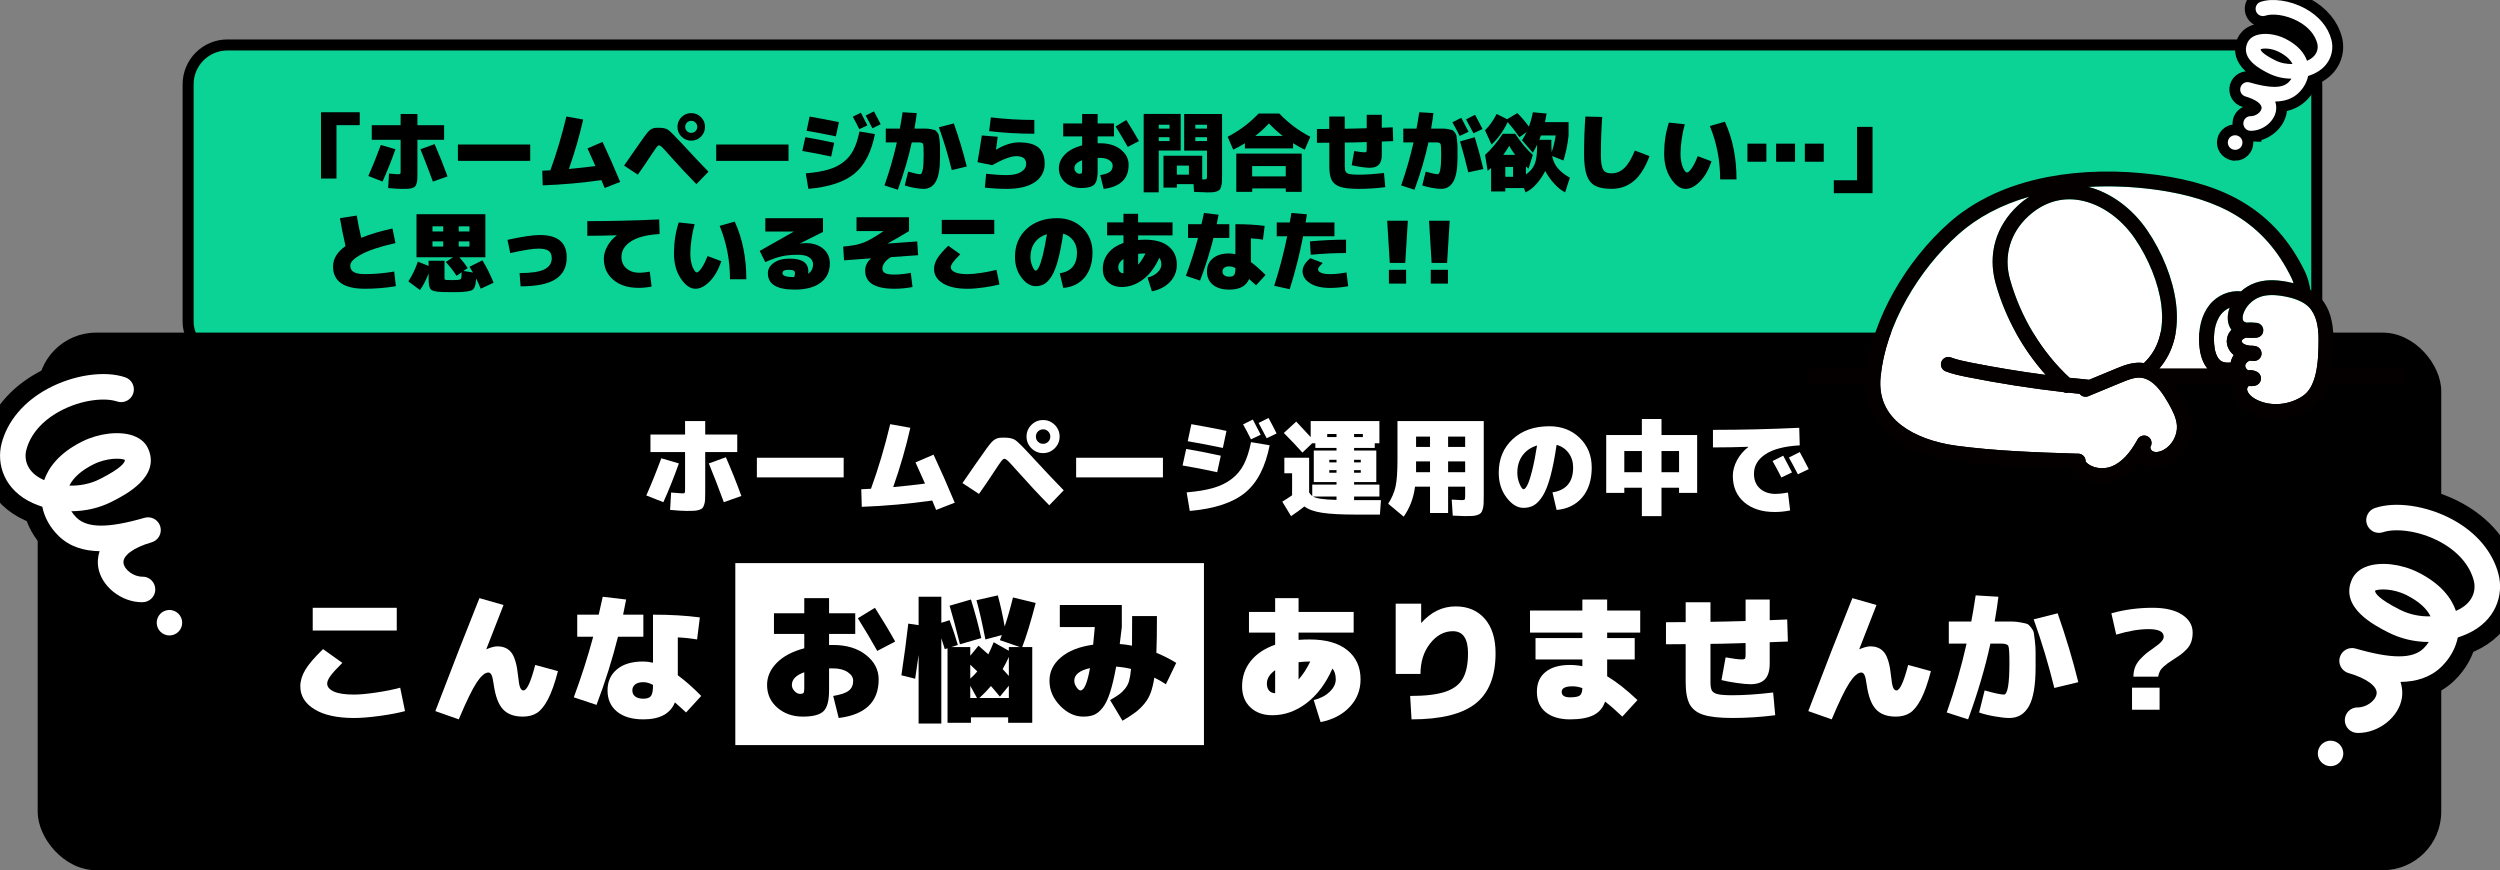<?xml version="1.0" encoding="UTF-8"?>
<svg id="_レイヤー_2" data-name="レイヤー 2" xmlns="http://www.w3.org/2000/svg" viewBox="0 0 725.88 252.67">
  <rect x="0" y="0" width="725.88" height="252.67" fill="#808080" stroke="none"/>
  <defs>
    <style>
      .cls-1 {
        fill: #050000;
      }

      .cls-2 {
        fill: #fff;
      }

      .cls-3 {
        stroke-width: 6.31px;
      }

      .cls-3, .cls-4, .cls-5 {
        stroke: #000;
      }

      .cls-3, .cls-5 {
        fill: none;
      }

      .cls-4 {
        fill: #0bd395;
        stroke-width: 3.2px;
      }

      .cls-5 {
        stroke-width: 11px;
      }
    </style>
  </defs>
  <g id="_レイヤー_1-2" data-name="レイヤー 1">
    <g>
      <rect class="cls-4" x="54.62" y="13.05" width="618.06" height="91.97" rx="11.43" ry="11.43"/>
      <g>
        <path d="m93.2,32.59h11.25v3.75h-6.75v15.5h-4.5v-19.25Z"/>
        <path d="m110.57,42.09l4.25,1.25c-1.18,3.33-2.43,6.46-3.75,9.38l-4.12-1.62c1.22-2.75,2.42-5.75,3.62-9Zm5,8.5c.37,0,.58-.04.65-.12.07-.08.1-.33.1-.75v-9.12h-8.38v-4.25h8.38v-3.25h4.88v3.25h7.75v4.25h-7.75v9.75c0,.75-.01,1.34-.04,1.77-.02.43-.1.84-.23,1.23s-.27.66-.44.83c-.17.17-.44.31-.82.42-.38.12-.79.19-1.21.21-.43.02-1.01.04-1.76.04-.88,0-2.22-.08-4-.25l.25-4.2c1.47.13,2.34.2,2.62.2Zm6.5-7.25l4.12-1.5c1.3,2.97,2.55,6.09,3.75,9.38l-4.25,1.5c-1.3-3.55-2.51-6.67-3.62-9.38Z"/>
        <path d="m132.95,46.71v-4.75h21v4.75h-21Z"/>
        <path d="m170.57,43.09l4.38-1.88c1.82,3.9,3.53,7.77,5.12,11.62l-4.5,1.75c-.07-.17-.21-.51-.44-1.04s-.4-.94-.51-1.24c-5.65.8-11.33,1.31-17.05,1.52l-.12-4.25c.55-.02,1.33-.06,2.35-.12,1.78-4.9,3.33-10.11,4.65-15.62l4.88.88c-1.07,4.73-2.45,9.52-4.15,14.35,2.73-.25,5.3-.53,7.7-.85-.2-.47-.97-2.17-2.3-5.12Z"/>
        <path d="m202.2,53.46c-2.5-2.53-5.16-5.38-7.97-8.55-.97-1.1-1.63-1.83-2-2.18-.37-.35-.67-.52-.9-.52-.2,0-.45.2-.76.61-.31.41-.84,1.19-1.59,2.34-1.43,2.18-2.69,4.03-3.78,5.55l-4-2.62,3.53-5.1.02-.02c1.83-2.67,3.02-4.27,3.55-4.83.58-.62,1.26-.96,2.03-1.02l1-.02c1.2,0,2.09.2,2.67.6s1.84,1.65,3.78,3.75c3.27,3.55,5.91,6.35,7.92,8.4l-3.5,3.62Zm1.33-19.45c.78.78,1.17,1.73,1.17,2.83s-.39,2.04-1.17,2.83c-.78.78-1.73,1.17-2.83,1.17s-2.04-.39-2.83-1.17-1.17-1.73-1.17-2.83.39-2.04,1.17-2.83c.78-.78,1.73-1.17,2.83-1.17s2.04.39,2.83,1.17Zm-1.59,4.06c.34-.34.51-.75.51-1.24s-.17-.9-.51-1.24-.75-.51-1.24-.51-.9.17-1.24.51c-.34.34-.51.75-.51,1.24s.17.9.51,1.24c.34.34.75.51,1.24.51s.9-.17,1.24-.51Z"/>
        <path d="m207.95,46.71v-4.75h21v4.75h-21Z"/>
        <path d="m232.95,43.84l.88-4c2.38.38,5.17.92,8.38,1.62l-.88,4c-3.2-.7-5.99-1.24-8.38-1.62Zm21.08-4.9c-1.03,5.27-3.02,9.1-5.96,11.5s-7.4,3.87-13.36,4.4l-.75-4.5c2.58-.22,4.74-.58,6.46-1.08,1.72-.5,3.21-1.23,4.45-2.19,1.24-.96,2.22-2.14,2.94-3.55.72-1.41,1.29-3.19,1.73-5.34l4.5.75Zm-11.33.65c-3.02-.63-5.85-1.17-8.5-1.62l.88-4.12c2.65.45,5.48.99,8.5,1.62l-.88,4.12Zm9.15-3.2l-2.35,1.12c-.53-1.1-1.17-2.31-1.9-3.62l2.35-1.17c.68,1.28,1.32,2.51,1.9,3.67Zm3.85-.3l-2.4,1.15c-.9-1.73-1.55-2.97-1.95-3.7l2.4-1.2c.77,1.4,1.42,2.65,1.95,3.75Z"/>
        <path d="m266.7,37.34h2.05c.43,0,.94.05,1.51.16s.96.2,1.15.26c.19.07.43.28.71.65s.45.68.5.95c.05.27.12.77.2,1.51.08.74.12,1.4.12,1.99v2.73c0,3.32-.4,5.69-1.21,7.11-.81,1.43-1.99,2.14-3.54,2.14-.7,0-1.61-.1-2.72-.3-1.12-.2-2.04-.43-2.78-.7l1-4c1.77.5,2.93.75,3.5.75.67,0,1-1.92,1-5.75,0-1.73-.06-2.75-.19-3.05-.12-.3-.56-.45-1.31-.45h-1.95c-.93,4.32-2.28,8.9-4.05,13.75l-3.88-1.25c1.48-4.22,2.68-8.38,3.6-12.5h-3.22v-4h4.08c.23-1.17.5-2.75.8-4.75l4.12.25c-.12,1.07-.34,2.57-.67,4.5h1.17Zm14,11l-4.35,1.05c-1.05-4.27-2.3-8.42-3.75-12.45l4.35-1.1c1.48,4.22,2.73,8.38,3.75,12.5Z"/>
        <path d="m289.2,43.46h.03c2.37-1.42,4.57-2.12,6.6-2.12,2.63,0,4.54.5,5.72,1.51s1.78,2.59,1.78,4.74-.95,4-2.86,5.3c-1.91,1.3-4.62,1.95-8.14,1.95-2.12,0-4.24-.12-6.38-.38l.38-4c2.2.25,4.2.38,6,.38s3.12-.3,4.12-.91c1-.61,1.5-1.39,1.5-2.34,0-1.5-.96-2.25-2.88-2.25-1.53,0-3.87.88-7,2.62l-4.25-.88c.47-2.72.88-5.3,1.25-7.75l4.62.38c-.1.87-.27,2.12-.5,3.75Zm-1.5-9.38c4.22.5,8.42.75,12.62.75v4c-4.47,0-8.84-.25-13.12-.75l.5-4Z"/>
        <path d="m320.45,54.84l-1-4c1.33-.22,2.27-.53,2.81-.95.54-.42.81-1.02.81-1.8,0-.62-.34-1.15-1.01-1.59-.67-.44-1.55-.66-2.61-.66h-.75v4c0,1.85-.33,3.1-1,3.76-.67.66-1.92.99-3.75.99s-3.4-.54-4.64-1.62-1.86-2.46-1.86-4.12c0-1.48.59-2.82,1.76-4.01,1.17-1.19,2.84-2.07,4.99-2.64v-2.6h-5.5v-3.75h5.5v-2.75h4.5v2.75h4.75v3.75h-4.75v2h.75c2.43,0,4.42.6,5.95,1.81,1.53,1.21,2.3,2.69,2.3,4.44,0,4.07-2.42,6.4-7.25,7Zm-6.25-8.3c-1.5.53-2.25,1.3-2.25,2.3,0,.4.16.77.47,1.11.32.34.66.51,1.03.51.32,0,.52-.06.61-.17s.14-.39.14-.83v-2.92Zm16.5-5.58l-3.25,1.7c-1.07-1.9-2.24-3.88-3.53-5.93l3.1-1.9c1.52,2.4,2.74,4.44,3.67,6.12Z"/>
        <path d="m336.45,55.84h-4.38v-22.75h10.75v10.62h-6.38v12.12Zm0-18.5h3.12v-1.12h-3.12v1.12Zm0,2.5v1.12h3.12v-1.12h-3.12Zm13.75,16c-.82,0-1.98-.04-3.5-.12l-.15-2.25h-4.85v1h-3.88v-9.25h11.25v6.88h.38c.48,0,.77-.04.86-.11.09-.08.14-.33.14-.76v-7.5h-6.62v-10.62h11v17.75c0,.85-.01,1.52-.04,2-.03.48-.1.93-.24,1.35-.13.42-.28.72-.45.9-.17.18-.45.34-.84.48-.39.13-.8.21-1.24.24-.43.02-1.04.04-1.83.04Zm-5-7.75h-3.5v2.62h3.5v-2.62Zm5.25-10.75v-1.12h-3.38v1.12h3.38Zm0,2.5h-3.38v1.12h3.38v-1.12Z"/>
        <path d="m375.45,41.59v1.5h-14v-1.5c-1.07.67-2.19,1.29-3.38,1.88l-1.62-3.75c1.87-1,3.48-2.02,4.85-3.05,1.37-1.03,2.75-2.27,4.15-3.7h6c1.4,1.43,2.78,2.67,4.15,3.7,1.37,1.03,2.98,2.05,4.85,3.05l-1.62,3.75c-1.18-.58-2.31-1.21-3.38-1.88Zm-16.5,3h19v11.12h-4.62v-1h-9.75v1h-4.62v-11.12Zm4.62,6.62h9.75v-3h-9.75v3Zm8.85-11.75c-1.43-1.12-2.76-2.33-3.97-3.62-1.22,1.3-2.54,2.51-3.97,3.62h7.95Z"/>
        <path d="m382.37,41.46v-4c.38,0,.98,0,1.78-.01.8,0,1.4-.01,1.8-.01v-3.6h4.5v3.55c2.13-.03,4.26-.08,6.38-.15v-3.9h4.38v3.75c.35-.02.88-.04,1.59-.06.71-.02,1.24-.05,1.59-.06l.12,4c-.37.02-.92.04-1.65.06-.73.02-1.28.05-1.65.06v3.88c0,1.3-.29,2.25-.86,2.85s-1.45.9-2.64.9c-.58,0-1.42-.08-2.53-.24-1.1-.16-2.01-.33-2.72-.51l.75-4.12c1.38.25,2.38.38,3,.38.27,0,.44-.05.51-.15s.11-.34.11-.73v-2.1c-.47.02-1.13.04-2,.06-.87.02-1.65.05-2.36.06-.71.02-1.38.02-2.01.02v6.95c0,.73.09,1.25.28,1.55.18.3.54.51,1.07.64s1.42.19,2.65.19c2.13,0,4.59-.17,7.38-.5l.38,4.12c-2.6.33-5.18.5-7.75.5-2.33,0-4.09-.19-5.28-.58s-2.02-1.02-2.5-1.92-.72-2.23-.72-4v-6.9c-.4,0-1,0-1.8.01-.8,0-1.39.01-1.78.01Z"/>
        <path d="m423.2,45.59c0,3.32-.4,5.69-1.21,7.11-.81,1.43-1.99,2.14-3.54,2.14-.7,0-1.61-.1-2.72-.3-1.12-.2-2.04-.43-2.78-.7l1-4c1.77.5,2.93.75,3.5.75.67,0,1-1.92,1-5.75,0-1.73-.06-2.75-.19-3.05-.12-.3-.56-.45-1.31-.45h-2.2c-.93,4.32-2.28,8.9-4.05,13.75l-3.88-1.25c1.48-4.22,2.68-8.38,3.6-12.5h-2.97v-4h3.83c.23-1.17.5-2.75.8-4.75l4.12.25c-.12,1.07-.34,2.57-.67,4.5h3.47c.43,0,.94.05,1.51.16s.96.2,1.15.26c.19.07.43.28.71.65s.45.68.5.95c.05.27.12.77.2,1.51.08.74.12,1.4.12,1.99v2.73Zm3.2-7.33l-2.58,1.23c-.65-1.32-1.36-2.64-2.12-3.98l2.58-1.3c.77,1.42,1.47,2.77,2.12,4.05Zm-2.48,2.8l4.28-1.23c1,3.28,1.83,6.37,2.5,9.25l-4.38.95c-.67-2.83-1.47-5.83-2.4-8.98Zm6.53-3.6l-2.62,1.25c-.75-1.45-1.47-2.8-2.17-4.05l2.62-1.33c.6,1.08,1.33,2.46,2.17,4.12Z"/>
        <path d="m436.32,38.84h3.62c1.68,2.57,3.39,4.61,5.12,6.12l-1.25,4c-.08-.07-.21-.17-.38-.31-.17-.14-.29-.25-.38-.31v2.3c1.23-.83,2.08-1.84,2.55-3.01.47-1.18.7-2.85.7-5.04v-.58c-.42.9-.83,1.68-1.25,2.33l-3.12-3.62c.5-.77.94-1.57,1.33-2.4l-2.08,1.52c-1.18-1.7-2.33-3.16-3.42-4.38-1.33,2.72-2.9,4.88-4.7,6.5l-1.88-4.12c1.32-1.33,2.44-2.92,3.38-4.75l3.03,1.52,2.97-1.77c1.12,1.08,2.23,2.39,3.35,3.92.52-1.38.9-2.77,1.15-4.17l4,.38c-.15.95-.31,1.78-.47,2.5h6.85v3.88c-.27,2.55-.77,4.97-1.5,7.25l-3.28-1.3c.27,1.35.8,2.52,1.61,3.5.81.98,1.99,1.92,3.54,2.8l-1.38,4.25c-1.05-.53-2.08-1.35-3.1-2.45-1.02-1.1-1.91-2.35-2.68-3.75-.73,1.45-1.6,2.73-2.61,3.84-1.01,1.11-2.05,1.9-3.11,2.36l-.45-1.25h-5.42v1h-4.12v-6.83c-.43.37-.77.64-1,.83l-.75-4.62c1.78-1.6,3.49-3.64,5.12-6.12Zm.15,6.12h3.45c-.6-.8-1.17-1.67-1.72-2.62-.53.93-1.11,1.81-1.72,2.62Zm.6,6.38h2.25v-2.88h-2.25v2.88Zm13.38-8.75c0,.57.03,1.1.08,1.6.52-1.52.91-3.13,1.17-4.85h-4.28c-.2.57-.36.98-.47,1.25h3.5v2Z"/>
        <path d="m460.32,33.84l4.88.12c-.25,3.62-.38,7.24-.38,10.88,0,1.52.1,2.67.31,3.46.21.79.53,1.33.96,1.61.43.28,1.05.42,1.85.42,1.35,0,2.57-.5,3.65-1.51,1.08-1.01,2.12-2.71,3.1-5.11l4.25,1.62c-1.25,3.33-2.78,5.75-4.59,7.25s-3.95,2.25-6.41,2.25c-2.05,0-3.63-.29-4.75-.88-1.12-.58-1.94-1.59-2.46-3.02-.52-1.43-.79-3.47-.79-6.1,0-3.87.12-7.53.38-11Z"/>
        <path d="m489.82,50.09c.33,0,.79-.41,1.36-1.23.58-.82,1.16-1.99,1.76-3.52l4,1.5c-.85,2.5-1.97,4.46-3.38,5.88s-2.78,2.12-4.12,2.12c-1.53,0-2.96-.99-4.28-2.98-1.32-1.98-1.97-4.41-1.97-7.27,0-3.22.46-6.22,1.38-9l4.62.5c-.37,1.23-.67,2.66-.9,4.27-.23,1.62-.35,3.02-.35,4.23,0,.78.06,1.53.19,2.24.12.71.29,1.29.49,1.75.2.46.4.83.61,1.1.21.27.4.41.59.41Zm6.62-13.5l4.38-1.25c2.25,4.87,3.38,10.45,3.38,16.75h-4.75c0-5.5-1-10.67-3-15.5Z"/>
        <path d="m507.37,46.96v-5.25h5.5v5.25h-5.5Zm8.33,0v-5.25h5.5v5.25h-5.5Zm8.33,0v-5.25h5.5v5.25h-5.5Z"/>
        <path d="m543.7,56.09h-11.25v-3.75h6.75v-15.5h4.5v19.25Z"/>
        <path d="m113.95,66.34l.88,4.25c-4.32.95-7.58,2.02-9.8,3.2-2.22,1.18-3.33,2.28-3.33,3.3,0,.85.33,1.48,1,1.89.67.41,1.75.61,3.25.61,2.83,0,5.67-.25,8.5-.75l.5,4.25c-2.9.5-5.9.75-9,.75-6.17,0-9.25-2.17-9.25-6.5,0-2.2,1.21-4.17,3.62-5.9-.7-3.05-1.24-5.75-1.62-8.1l4.88-.75c.35,2.07.78,4.22,1.3,6.45,2.57-1.03,5.59-1.93,9.08-2.7Z"/>
        <path d="m136.32,77.46l3.75-1.88c1.2,1.95,2.28,4.12,3.25,6.5l-3.75,1.75c-.38-.98-.83-1.98-1.33-2.98-.07,1.15-.21,1.98-.42,2.48-.22.5-.53.83-.95,1-.42.17-1.14.3-2.17.4-.72.07-1.8.1-3.25.1-1.1,0-2.18-.02-3.25-.05-1.63-.07-2.67-.31-3.1-.74-.43-.42-.65-1.44-.65-3.04v-1.62c-.7,1.85-1.53,3.46-2.5,4.83l-3.38-2.5c1.17-1.82,2.08-3.73,2.75-5.75l3.12,1.25v-1.5h4.62v4.85c0,.32.02.51.08.57.05.07.19.12.42.15.37.03.91.05,1.62.05.55,0,1.09-.02,1.62-.05.57-.03.91-.15,1.04-.36.12-.21.2-.83.21-1.86l-1.5,1.02c-.88-1.4-1.92-2.73-3.12-4l2.1-1.38h-10.6v-12.5h20v12.5h-7.55c.97,1.08,1.77,2.12,2.42,3.12l-1.25.85,2.77.45c-.22-.38-.56-.94-1.02-1.67Zm-10.75-10.25h3.12v-1.5h-3.12v1.5Zm0,2.88v1.5h3.12v-1.5h-3.12Zm7.62-2.88h3.12v-1.5h-3.12v1.5Zm0,2.88v1.5h3.12v-1.5h-3.12Z"/>
        <path d="m160.2,74.94c0-.97-.3-1.67-.9-2.1-.6-.43-1.58-.65-2.95-.65-1.6,0-4.33.43-8.2,1.3l-.8-3.85c4.22-.93,7.35-1.4,9.4-1.4,5.2,0,7.8,2.17,7.8,6.5,0,2.82-1.07,4.92-3.22,6.31-2.15,1.39-5.54,2.09-10.17,2.09l-.3-3.85c3.38,0,5.79-.36,7.21-1.08,1.42-.72,2.14-1.81,2.14-3.27Z"/>
        <path d="m179.07,68.36v-.05c-2.9.1-5.75.15-8.55.15v-4.25c6.82,0,13.77-.17,20.88-.5l.12,4.25c-3.65.2-6.41.9-8.28,2.1-1.87,1.2-2.8,2.71-2.8,4.52,0,1.4.49,2.52,1.46,3.36.97.84,2.24,1.26,3.79,1.26.77,0,1.76-.11,2.97-.33l.53,4.33c-1.25.25-2.5.38-3.75.38-3.07,0-5.52-.77-7.36-2.33-1.84-1.55-2.76-3.61-2.76-6.17,0-1.15.34-2.34,1.01-3.58.67-1.23,1.59-2.28,2.74-3.15Z"/>
        <path d="m202.32,79.09c.33,0,.79-.41,1.36-1.23.58-.82,1.16-1.99,1.76-3.52l4,1.5c-.85,2.5-1.97,4.46-3.38,5.88s-2.78,2.12-4.12,2.12c-1.53,0-2.96-.99-4.28-2.98-1.32-1.98-1.97-4.41-1.97-7.27,0-3.22.46-6.22,1.38-9l4.62.5c-.37,1.23-.67,2.66-.9,4.27-.23,1.62-.35,3.02-.35,4.23,0,.78.06,1.53.19,2.24.12.71.29,1.29.49,1.75.2.46.4.83.61,1.1.21.27.4.41.59.41Zm6.62-13.5l4.38-1.25c2.25,4.87,3.38,10.45,3.38,16.75h-4.75c0-5.5-1-10.67-3-15.5Z"/>
        <path d="m238.95,67.34l-6.75,3.38v.02c.67-.1,1.25-.15,1.75-.15,2.12,0,3.81.55,5.09,1.64,1.27,1.09,1.91,2.5,1.91,4.24,0,2.4-.89,4.27-2.67,5.61-1.78,1.34-4.31,2.01-7.58,2.01-5.17,0-7.75-1.58-7.75-4.75,0-1.2.58-2.21,1.72-3.02,1.15-.82,2.66-1.23,4.53-1.23s3.29.31,4.17.92c.88.62,1.33,1.56,1.33,2.83,0,.28,0,.5-.03.65.93-.65,1.4-1.57,1.4-2.77,0-.83-.38-1.5-1.12-2s-1.83-.75-3.25-.75c-1.8,0-3.36.15-4.67.44-1.32.29-2.92.85-4.83,1.69l-1.62-3.25,9.88-5.6v-.02h-8.25v-3.88h16.75v4Zm-8.35,13.12c.15-.47.22-.84.22-1.12,0-.37-.13-.62-.39-.77s-.75-.23-1.49-.23c-1.17,0-1.75.33-1.75,1,0,.75,1.13,1.12,3.4,1.12Z"/>
        <path d="m252.85,75.06v-.05l-7.78.58-.25-4c2.4-.18,4.35-.56,5.84-1.12,1.49-.57,3.43-1.67,5.81-3.33l-.03-.05h-7.75v-4h15.25v4c-2.22,1.37-4.28,2.56-6.17,3.58v.05l8.55-.62.25,4-7.85.55c-.78.43-1.4.95-1.85,1.56-.45.61-.67,1.2-.67,1.76,0,.6.27,1.04.8,1.33s1.43.42,2.7.42c1.48,0,3.07-.17,4.75-.5l.5,4.12c-1.72.33-3.47.5-5.25.5-5.67,0-8.5-1.75-8.5-5.25,0-1.33.55-2.51,1.65-3.52Z"/>
        <path d="m275.32,71.34l3.5,2.5c-1.05,1.03-1.77,1.83-2.16,2.38-.39.55-.59,1.01-.59,1.38,0,.6.4,1.08,1.21,1.45.81.37,2.03.55,3.66.55,1.02,0,2.37-.12,4.05-.38s3.12-.54,4.33-.88l.88,4.25c-1.23.33-2.77.62-4.6.88-1.83.25-3.38.38-4.65.38-3.07,0-5.46-.52-7.17-1.58-1.72-1.05-2.58-2.44-2.58-4.17,0-.98.3-1.98.91-3s1.68-2.27,3.21-3.75Zm-1.88-3.38v-4.12h15.25v4.12h-15.25Z"/>
        <path d="m308.7,67.84c-.45,3.07-.95,5.62-1.5,7.65-.55,2.03-1.17,3.6-1.85,4.69-.68,1.09-1.39,1.85-2.11,2.27-.72.43-1.57.64-2.54.64-1.48,0-2.85-.83-4.11-2.49-1.26-1.66-1.89-3.66-1.89-6.01,0-3.33,1.12-6.04,3.38-8.12,2.25-2.08,5.21-3.12,8.88-3.12,2.95,0,5.4.94,7.34,2.81,1.94,1.88,2.91,4.27,2.91,7.19s-.77,5.42-2.31,7.23c-1.54,1.8-3.6,2.81-6.19,3.02l-1-4.25c3.33-.52,5-2.52,5-6,0-1.37-.36-2.54-1.09-3.52-.72-.98-1.7-1.64-2.91-1.98Zm-4.72.15c-1.52.47-2.69,1.27-3.53,2.43-.83,1.15-1.25,2.54-1.25,4.17,0,.95.18,1.85.55,2.71.37.86.68,1.29.95,1.29s.57-.32.91-.96.73-1.8,1.15-3.46.83-3.73,1.21-6.18Z"/>
        <path d="m340.45,64.59v3.75h-10v1.33c.65-.05,1.32-.08,2-.08,2.98,0,5.27.65,6.86,1.95,1.59,1.3,2.39,3.07,2.39,5.3,0,1.93-.65,3.6-1.96,4.99-1.31,1.39-3.07,2.31-5.29,2.76l-1.25-4c1.17-.28,2.12-.78,2.88-1.49s1.12-1.46,1.12-2.26c0-.85-.2-1.51-.6-1.98-1.2,2.72-2.77,4.81-4.7,6.27-1.93,1.47-4,2.2-6.2,2.2-1.65,0-2.98-.48-3.99-1.42-1.01-.95-1.51-2.23-1.51-3.83,0-1.73.52-3.25,1.55-4.56,1.03-1.31,2.52-2.3,4.45-2.99v-2.2h-4.75v-3.75h4.75v-2.5h4.25v2.5h10Zm-14.25,10.58c-1,.72-1.5,1.52-1.5,2.42,0,.55.14.98.41,1.29.28.31.64.46,1.09.46v-4.17Zm6.38-1.58h-.12c-.63,0-1.3.04-2,.12v3.15c.8-.9,1.51-1.99,2.12-3.27Z"/>
        <path d="m344.95,69.09v-4h3.9c.33-1.43.57-2.52.72-3.25l4.25.5c-.23,1.23-.42,2.15-.55,2.75h3.67v4h-4.6c-1.05,4.18-2.35,8.31-3.9,12.38l-4.12-1.38c1.37-3.68,2.54-7.35,3.53-11h-2.9Zm21.75.5c-1.18-.2-2.35-.33-3.5-.38v6.88c1.33.97,2.75,2.22,4.25,3.75l-2.75,3c-.6-.57-1.28-1.17-2.03-1.83-.83,2.05-2.74,3.08-5.72,3.08-2.05,0-3.65-.47-4.79-1.41-1.14-.94-1.71-2.22-1.71-3.84s.56-2.85,1.69-3.81c1.12-.96,2.73-1.44,4.81-1.44.53,0,1.12.08,1.75.23v-8.73c3.2,0,6.03.17,8.5.5l-.5,4Zm-8,8.25c-.6-.33-1.18-.5-1.75-.5-.65,0-1.15.14-1.49.41-.34.27-.51.64-.51,1.09s.17.83.53,1.1c.35.27.84.4,1.47.4.67,0,1.12-.16,1.38-.49.25-.33.38-.95.38-1.89v-.12Z"/>
        <path d="m370.7,68.59v-4h3.78c.05-.27.13-.71.24-1.33.11-.62.19-1.09.24-1.42l4.5.38c-.17,1.07-.29,1.86-.38,2.38h8.38v4h-9.1c-1.02,5.27-2.32,10.39-3.9,15.38l-4.5-1c1.52-4.72,2.78-9.51,3.78-14.38h-3.03Zm9.75,6.38l3.62,1.38c-.58.58-.96.99-1.12,1.21-.17.23-.25.45-.25.66,0,.4.3.73.89.99.59.26,1.46.39,2.61.39,1.45,0,3.03-.17,4.75-.5l.5,4c-1.82.33-3.57.5-5.25.5-2.47,0-4.42-.46-5.85-1.38-1.43-.92-2.15-2.08-2.15-3.5,0-1.25.75-2.5,2.25-3.75Zm10.38-1.5c-3.37,0-6.78.17-10.25.5l-.25-3.88c3.53-.33,7.03-.5,10.5-.5v3.88Z"/>
        <path d="m402.77,64.09h6l-.75,12.25h-4.5l-.75-12.25Zm.5,18.25v-4h5v4h-5Z"/>
        <path d="m414.92,64.09h6l-.75,12.25h-4.5l-.75-12.25Zm.5,18.25v-4h5v4h-5Z"/>
      </g>
      <rect x="10.94" y="96.58" width="697.88" height="156.09" rx="16.99" ry="16.99"/>
      <g>
        <g>
          <path class="cls-5" d="m684.48,212.81c-2.05-.02-3.69-1.7-3.66-3.75.02-2.05,1.7-3.71,3.75-3.66,2.47.03,5.18-1.92,5.48-3.94.32-2.14-2.88-4.51-8.14-6.03,0,0,0,0-.01,0-1.97-.57-3.1-2.62-2.53-4.59.57-1.97,2.62-3.1,4.59-2.53,0,0,0,0,0,0,10.5,3.04,16.58,3.02,19.72-.04.6-.59,1.11-1.22,1.52-1.87-4.08,0-8.12-.93-11.74-2.77-3.92-1.99-14.33-7.26-10.52-15.5.54-1.17,1.73-2.76,4.34-3.68,3.98-1.4,9.92-.71,14.78,1.71,6.79,3.39,9.78,7.63,11.02,11.21.06-.03.13-.05.19-.08,4.79-2.13,5.72-5.88,5-8.68-1.15-4.48-4.6-8.47-9.7-11.24-6.31-3.42-13.16-4.02-16.65-2.84-1.94.65-4.04-.39-4.69-2.33-.65-1.94.39-4.04,2.33-4.69,6.04-2.04,15.1-.69,22.56,3.35,6.94,3.76,11.68,9.41,13.34,15.91,1.52,5.9-.73,13.54-9.16,17.3-.88.39-1.77.73-2.67,1.02-.63,3.1-2.25,6.05-4.75,8.49-3.24,3.16-7.39,4.35-11.9,4.42.63,1.84.58,3.48.43,4.55-.83,5.6-6.65,10.27-12.76,10.27-.05,0-.09,0-.14,0Zm14.26-40.02c-3.97-1.98-7.97-1.83-9.14-1.31-.03.71.91,2.35,7.2,5.54,2.95,1.49,6.04,2.02,8.91,1.94-1.13-2.33-3.5-4.43-6.98-6.17Z"/>
          <path class="cls-5" d="m676.68,222.46c.97,0,1.93-.4,2.62-1.09.17-.17.33-.36.46-.56.13-.2.25-.42.34-.64.09-.22.16-.46.21-.69.05-.24.07-.48.07-.72,0-.98-.4-1.93-1.08-2.62-.86-.86-2.14-1.25-3.34-1.01-.24.05-.47.12-.69.21-.22.09-.44.21-.64.34-.2.14-.39.29-.56.46-.69.69-1.09,1.64-1.09,2.62,0,.24.02.48.07.72.05.24.12.47.21.69.09.22.21.44.34.64.13.2.29.39.46.56.69.69,1.64,1.09,2.62,1.09Z"/>
        </g>
        <g>
          <path class="cls-2" d="m684.48,212.81c-2.05-.02-3.69-1.7-3.66-3.75.02-2.05,1.7-3.71,3.75-3.66,2.47.03,5.18-1.92,5.48-3.94.32-2.14-2.88-4.51-8.14-6.03,0,0,0,0-.01,0-1.97-.57-3.1-2.62-2.53-4.59.57-1.97,2.62-3.1,4.59-2.53,0,0,0,0,0,0,10.5,3.04,16.58,3.02,19.72-.04.6-.59,1.11-1.22,1.52-1.87-4.08,0-8.12-.93-11.74-2.77-3.92-1.99-14.33-7.26-10.52-15.5.54-1.17,1.73-2.76,4.34-3.68,3.98-1.4,9.92-.71,14.78,1.71,6.79,3.39,9.78,7.63,11.02,11.21.06-.03.13-.05.19-.08,4.79-2.13,5.72-5.88,5-8.68-1.15-4.48-4.6-8.47-9.7-11.24-6.31-3.42-13.16-4.02-16.65-2.84-1.94.65-4.04-.39-4.69-2.33-.65-1.94.39-4.04,2.33-4.69,6.04-2.04,15.1-.69,22.56,3.35,6.94,3.76,11.68,9.41,13.34,15.91,1.52,5.9-.73,13.54-9.16,17.3-.88.39-1.77.73-2.67,1.02-.63,3.1-2.25,6.05-4.75,8.49-3.24,3.16-7.39,4.35-11.9,4.42.63,1.84.58,3.48.43,4.55-.83,5.6-6.65,10.27-12.76,10.27-.05,0-.09,0-.14,0Zm14.26-40.02c-3.97-1.98-7.97-1.83-9.14-1.31-.03.71.91,2.35,7.2,5.54,2.95,1.49,6.04,2.02,8.91,1.94-1.13-2.33-3.5-4.43-6.98-6.17Z"/>
          <path class="cls-2" d="m676.68,222.46c.97,0,1.93-.4,2.62-1.09.17-.17.33-.36.46-.56.13-.2.25-.42.34-.64.09-.22.16-.46.21-.69.05-.24.07-.48.07-.72,0-.98-.4-1.93-1.08-2.62-.86-.86-2.14-1.25-3.34-1.01-.24.05-.47.12-.69.21-.22.09-.44.21-.64.34-.2.14-.39.29-.56.46-.69.69-1.09,1.64-1.09,2.62,0,.24.02.48.07.72.05.24.12.47.21.69.09.22.21.44.34.64.13.2.29.39.46.56.69.69,1.64,1.09,2.62,1.09Z"/>
        </g>
      </g>
      <g>
        <g>
          <path class="cls-3" d="m653.46,37.98c-1.17-.01-2.11-.98-2.1-2.15.01-1.17.98-2.13,2.15-2.1,1.42.02,2.97-1.1,3.14-2.26.18-1.23-1.65-2.58-4.67-3.46,0,0,0,0,0,0-1.13-.33-1.78-1.5-1.45-2.63.33-1.13,1.5-1.78,2.63-1.45,0,0,0,0,0,0,6.02,1.74,9.5,1.73,11.3-.02.34-.34.64-.7.87-1.07-2.34,0-4.65-.53-6.73-1.59-2.25-1.14-8.21-4.16-6.03-8.89.31-.67.99-1.58,2.49-2.11,2.28-.8,5.69-.41,8.47.98,3.89,1.94,5.6,4.38,6.32,6.43.04-.02.07-.03.11-.05,2.74-1.22,3.28-3.37,2.87-4.98-.66-2.57-2.63-4.85-5.56-6.44-3.62-1.96-7.54-2.31-9.55-1.63-1.11.37-2.32-.22-2.69-1.33-.37-1.11.22-2.32,1.33-2.69,3.46-1.17,8.66-.4,12.93,1.92,3.98,2.16,6.69,5.4,7.65,9.12.87,3.38-.42,7.76-5.25,9.91-.5.22-1.01.42-1.53.59-.36,1.78-1.29,3.47-2.73,4.87-1.86,1.81-4.24,2.49-6.82,2.53.36,1.05.33,1.99.24,2.61-.47,3.21-3.81,5.89-7.31,5.89-.03,0-.05,0-.08,0Zm8.17-22.94c-2.27-1.14-4.57-1.05-5.24-.75-.02.41.52,1.35,4.13,3.18,1.69.86,3.46,1.16,5.11,1.11-.65-1.34-2.01-2.54-4-3.54Z"/>
          <path class="cls-3" d="m648.99,43.51c.56,0,1.11-.23,1.5-.62.1-.1.19-.21.26-.32.08-.12.14-.24.19-.37.05-.13.09-.26.12-.4.03-.14.04-.28.04-.41,0-.56-.23-1.11-.62-1.5-.49-.49-1.23-.72-1.92-.58-.14.03-.27.07-.4.12-.13.05-.25.12-.37.19-.12.08-.23.17-.32.26-.4.4-.62.94-.62,1.5,0,.14.01.28.04.41.03.14.07.27.12.4.05.13.12.25.2.37.08.12.17.22.26.32.4.4.94.62,1.5.62Z"/>
        </g>
        <g>
          <path class="cls-2" d="m653.46,37.98c-1.17-.01-2.11-.98-2.1-2.15.01-1.17.98-2.13,2.15-2.1,1.42.02,2.97-1.1,3.14-2.26.18-1.23-1.65-2.58-4.67-3.46,0,0,0,0,0,0-1.13-.33-1.78-1.5-1.45-2.63.33-1.13,1.5-1.78,2.63-1.45,0,0,0,0,0,0,6.02,1.74,9.5,1.73,11.3-.02.34-.34.64-.7.87-1.07-2.34,0-4.65-.53-6.73-1.59-2.25-1.14-8.21-4.16-6.03-8.89.31-.67.99-1.58,2.49-2.11,2.28-.8,5.69-.41,8.47.98,3.89,1.94,5.6,4.38,6.32,6.43.04-.02.07-.03.11-.05,2.74-1.22,3.28-3.37,2.87-4.98-.66-2.57-2.63-4.85-5.56-6.44-3.62-1.96-7.54-2.31-9.55-1.63-1.11.37-2.32-.22-2.69-1.33-.37-1.11.22-2.32,1.33-2.69,3.46-1.17,8.66-.4,12.93,1.92,3.98,2.16,6.69,5.4,7.65,9.12.87,3.38-.42,7.76-5.25,9.91-.5.22-1.01.42-1.53.59-.36,1.78-1.29,3.47-2.73,4.87-1.86,1.81-4.24,2.49-6.82,2.53.36,1.05.33,1.99.24,2.61-.47,3.21-3.81,5.89-7.31,5.89-.03,0-.05,0-.08,0Zm8.17-22.94c-2.27-1.14-4.57-1.05-5.24-.75-.02.41.52,1.35,4.13,3.18,1.69.86,3.46,1.16,5.11,1.11-.65-1.34-2.01-2.54-4-3.54Z"/>
          <path class="cls-2" d="m648.99,43.51c.56,0,1.11-.23,1.5-.62.1-.1.19-.21.26-.32.08-.12.14-.24.19-.37.05-.13.09-.26.12-.4.03-.14.04-.28.04-.41,0-.56-.23-1.11-.62-1.5-.49-.49-1.23-.72-1.92-.58-.14.03-.27.07-.4.12-.13.05-.25.12-.37.19-.12.08-.23.17-.32.26-.4.4-.62.94-.62,1.5,0,.14.01.28.04.41.03.14.07.27.12.4.05.13.12.25.2.37.08.12.17.22.26.32.4.4.94.62,1.5.62Z"/>
        </g>
      </g>
      <g>
        <g>
          <path class="cls-5" d="m41.26,174.86c-6.11,0-11.93-4.68-12.76-10.27-.16-1.07-.2-2.71.43-4.55-4.51-.07-8.66-1.26-11.9-4.42-2.5-2.44-4.13-5.39-4.75-8.49-.91-.29-1.8-.63-2.67-1.02-8.43-3.76-10.68-11.39-9.16-17.3,1.67-6.5,6.41-12.15,13.34-15.91,7.45-4.04,16.51-5.39,22.56-3.35,1.94.65,2.98,2.76,2.33,4.69-.65,1.94-2.76,2.98-4.69,2.33-3.5-1.18-10.34-.58-16.65,2.84-5.11,2.77-8.55,6.76-9.7,11.24-.72,2.8.22,6.55,5,8.68.06.03.12.05.19.08,1.24-3.58,4.23-7.82,11.02-11.21,4.85-2.42,10.79-3.11,14.78-1.71,2.61.92,3.8,2.5,4.34,3.68,3.81,8.24-6.6,13.52-10.52,15.5-3.62,1.84-7.67,2.76-11.74,2.77.41.66.92,1.29,1.52,1.87,3.14,3.06,9.22,3.08,19.72.04,0,0,0,0,0,0,1.97-.57,4.02.56,4.59,2.53.57,1.97-.56,4.02-2.53,4.59,0,0,0,0-.01,0-5.26,1.52-8.45,3.89-8.14,6.03.3,2.02,3.01,3.97,5.48,3.94,2.05-.05,3.72,1.62,3.75,3.66.02,2.05-1.62,3.72-3.66,3.75-.05,0-.09,0-.14,0Zm-21.1-33.86c2.87.08,5.97-.44,8.91-1.94,6.3-3.19,7.23-4.83,7.2-5.54-1.17-.52-5.17-.67-9.14,1.31-3.47,1.73-5.84,3.84-6.98,6.17Z"/>
          <path class="cls-5" d="m49.2,184.51c-.97,0-1.93-.4-2.62-1.09-.17-.17-.33-.36-.46-.56-.13-.2-.25-.42-.34-.64-.09-.22-.16-.46-.21-.69-.05-.24-.07-.48-.07-.72,0-.98.4-1.93,1.08-2.62.86-.86,2.14-1.25,3.34-1.01.24.05.47.12.69.21.22.09.44.21.64.34.2.14.39.29.56.46.69.69,1.09,1.64,1.09,2.62,0,.24-.02.48-.07.72-.05.24-.12.47-.21.69-.09.22-.21.44-.34.64-.13.2-.29.39-.46.56-.69.69-1.64,1.09-2.62,1.09Z"/>
        </g>
        <g>
          <path class="cls-2" d="m41.26,174.86c-6.11,0-11.93-4.68-12.76-10.27-.16-1.07-.2-2.71.43-4.55-4.51-.07-8.66-1.26-11.9-4.42-2.5-2.44-4.13-5.39-4.75-8.49-.91-.29-1.8-.63-2.67-1.02-8.43-3.76-10.68-11.39-9.16-17.3,1.67-6.5,6.41-12.15,13.34-15.91,7.45-4.04,16.51-5.39,22.56-3.35,1.94.65,2.98,2.76,2.33,4.69-.65,1.94-2.76,2.98-4.69,2.33-3.5-1.18-10.34-.58-16.65,2.84-5.11,2.77-8.55,6.76-9.7,11.24-.72,2.8.22,6.55,5,8.68.06.03.12.05.19.08,1.24-3.58,4.23-7.82,11.02-11.21,4.85-2.42,10.79-3.11,14.78-1.71,2.61.92,3.8,2.5,4.34,3.68,3.81,8.24-6.6,13.52-10.52,15.5-3.62,1.84-7.67,2.76-11.74,2.77.41.66.92,1.29,1.52,1.87,3.14,3.06,9.22,3.08,19.72.04,0,0,0,0,0,0,1.97-.57,4.02.56,4.59,2.53.57,1.97-.56,4.02-2.53,4.59,0,0,0,0-.01,0-5.26,1.52-8.45,3.89-8.14,6.03.3,2.02,3.01,3.97,5.48,3.94,2.05-.05,3.72,1.62,3.75,3.66.02,2.05-1.62,3.72-3.66,3.75-.05,0-.09,0-.14,0Zm-21.1-33.86c2.87.08,5.97-.44,8.91-1.94,6.3-3.19,7.23-4.83,7.2-5.54-1.17-.52-5.17-.67-9.14,1.31-3.47,1.73-5.84,3.84-6.98,6.17Z"/>
          <path class="cls-2" d="m49.2,184.51c-.97,0-1.93-.4-2.62-1.09-.17-.17-.33-.36-.46-.56-.13-.2-.25-.42-.34-.64-.09-.22-.16-.46-.21-.69-.05-.24-.07-.48-.07-.72,0-.98.4-1.93,1.08-2.62.86-.86,2.14-1.25,3.34-1.01.24.05.47.12.69.21.22.09.44.21.64.34.2.14.39.29.56.46.69.69,1.09,1.64,1.09,2.62,0,.24-.02.48-.07.72-.05.24-.12.47-.21.69-.09.22-.21.44-.34.64-.13.2-.29.39-.46.56-.69.69-1.64,1.09-2.62,1.09Z"/>
        </g>
      </g>
      <rect class="cls-2" x="213.5" y="163.5" width="136.07" height="52.84"/>
      <g>
        <path class="cls-2" d="m93.8,188.47l5.6,4c-1.68,1.65-2.83,2.92-3.46,3.8-.63.88-.94,1.61-.94,2.2,0,.96.65,1.73,1.94,2.32,1.29.59,3.25.88,5.86.88,1.63,0,3.79-.2,6.48-.6,2.69-.4,5-.87,6.92-1.4l1.4,6.8c-1.97.53-4.43,1-7.36,1.4-2.93.4-5.41.6-7.44.6-4.91,0-8.73-.84-11.48-2.52-2.75-1.68-4.12-3.91-4.12-6.68,0-1.57.49-3.17,1.46-4.8.97-1.63,2.69-3.63,5.14-6Zm-3-5.4v-6.6h24.4v6.6h-24.4Z"/>
        <path class="cls-2" d="m144.4,187.67c1.84,0,3.23.64,4.16,1.92.93,1.28,1.56,3.55,1.88,6.8.16,1.63.36,2.71.6,3.26.24.55.56.82.96.82.99,0,2.12-2.47,3.4-7.4l6.6,1.8c-.91,3.49-1.87,6.21-2.88,8.14-1.01,1.93-2.08,3.26-3.2,3.98-1.12.72-2.49,1.08-4.12,1.08-2.51,0-4.42-.7-5.74-2.1s-2.22-3.78-2.7-7.14c-.19-1.41-.4-2.36-.64-2.84-.24-.48-.55-.72-.92-.72-.99,0-2.12.97-3.4,2.9-1.28,1.93-3.01,5.5-5.2,10.7l-6.8-2.4c4.93-12.91,9.2-23.84,12.8-32.8l7,2c-1.84,4.67-3.51,8.93-5,12.8l.04.04c1.31-.56,2.36-.84,3.16-.84Z"/>
        <path class="cls-2" d="m167.6,184.87v-6.4h6.24c.53-2.29.92-4.03,1.16-5.2l6.8.8c-.37,1.97-.67,3.44-.88,4.4h5.88v6.4h-7.36c-1.68,6.69-3.76,13.29-6.24,19.8l-6.6-2.2c2.19-5.89,4.07-11.76,5.64-17.6h-4.64Zm34.8.8c-1.89-.32-3.76-.52-5.6-.6v11c2.13,1.55,4.4,3.55,6.8,6l-4.4,4.8c-.96-.91-2.04-1.88-3.24-2.92-1.33,3.28-4.39,4.92-9.16,4.92-3.28,0-5.83-.75-7.66-2.26-1.83-1.51-2.74-3.55-2.74-6.14s.9-4.57,2.7-6.1c1.8-1.53,4.37-2.3,7.7-2.3.85,0,1.79.12,2.8.36v-13.96c5.12,0,9.65.27,13.6.8l-.8,6.4Zm-12.8,13.2c-.96-.53-1.89-.8-2.8-.8-1.04,0-1.83.22-2.38.66-.55.44-.82,1.02-.82,1.74s.28,1.33.84,1.76c.56.43,1.35.64,2.36.64,1.07,0,1.8-.26,2.2-.78.4-.52.6-1.53.6-3.02v-.2Z"/>
        <path d="m243.52,208.47l-1.6-6.4c2.13-.35,3.63-.85,4.5-1.52.87-.67,1.3-1.63,1.3-2.88,0-.99-.54-1.83-1.62-2.54-1.08-.71-2.47-1.06-4.18-1.06h-1.2v6.4c0,2.96-.53,4.97-1.6,6.02-1.07,1.05-3.07,1.58-6,1.58s-5.43-.87-7.42-2.6c-1.99-1.73-2.98-3.93-2.98-6.6,0-2.37.94-4.51,2.82-6.42,1.88-1.91,4.54-3.31,7.98-4.22v-4.16h-8.8v-6h8.8v-4.4h7.2v4.4h7.6v6h-7.6v3.2h1.2c3.89,0,7.07.97,9.52,2.9,2.45,1.93,3.68,4.3,3.68,7.1,0,6.51-3.87,10.24-11.6,11.2Zm-10-13.28c-2.4.85-3.6,2.08-3.6,3.68,0,.64.25,1.23.76,1.78.51.55,1.05.82,1.64.82.51,0,.83-.09.98-.28.15-.19.22-.63.22-1.32v-4.68Zm26.4-8.92l-5.2,2.72c-1.71-3.04-3.59-6.2-5.64-9.48l4.96-3.04c2.43,3.84,4.39,7.11,5.88,9.8Z"/>
        <path d="m265.72,197.07l-4-1c.8-5.28,1.47-10.28,2-15l3,.44v-8.24h6.6v7.56l2.4-.76c.91,2.43,1.71,4.83,2.4,7.2l-1.88.6h5.48v2.52l2.4-2.92c1.6,1.41,2.55,2.25,2.84,2.52.51-1.01,1.03-2.19,1.56-3.52l4.4,2.48v-1.08h3.2l-5.8-2c.08-.19.19-.45.32-.8.13-.35.21-.57.24-.68l-4.76,1.28c-.93-4.77-1.8-8.57-2.6-11.4l6.2-1.4c.72,2.61,1.39,5.63,2,9.04.93-2.83,1.73-5.64,2.4-8.44l6.6,1.6c-1.47,5.63-2.77,9.89-3.92,12.8h2.92v22h-7v-1.6h-10.8v1.6h-6.8v-21.64l-.8.24c-.05-.19-.2-.65-.44-1.4-.24-.75-.43-1.33-.56-1.76v24.76h-6.6v-19.92c-.43,3.09-.76,5.4-1,6.92Zm19.2-11.8l-6.2,1.8c-1.15-4.64-2.15-8.37-3-11.2l6.2-1.8c1.2,3.84,2.2,7.57,3,11.2Zm-3.2,7.72v4.04c.85-.75,1.53-1.44,2.04-2.08-.88-.88-1.56-1.53-2.04-1.96Zm0,6.12v3.56h1.96l-1.96-3.56Zm11.2,0l-2.6,3.16c-.88-1.09-1.75-2.12-2.6-3.08-1.04,1.23-2.16,2.39-3.36,3.48h8.56v-3.56Zm0-2.84v-5.52c-.51,1.15-1.11,2.32-1.8,3.52.13.16.41.47.84.92.43.45.75.81.96,1.08Z"/>
        <path d="m307.72,182.07v-6.4h18v6.4c-.19,1.76-.39,3.4-.6,4.92,1.15.08,2.33.24,3.56.48.03-1.6.04-4.47.04-8.6h7.2c0,4.48-.05,8.04-.16,10.68,2.13.88,4.05,1.85,5.76,2.92l-3,6.2c-1.09-.72-2.21-1.36-3.36-1.92-.27,1.73-.62,3.2-1.06,4.4-.44,1.2-1.07,2.28-1.88,3.24-.81.96-1.67,1.78-2.58,2.46-.91.68-2.15,1.49-3.72,2.42l-3.6-6c1.2-.69,2.07-1.24,2.62-1.64.55-.4,1.11-.94,1.68-1.62.57-.68.98-1.46,1.22-2.34.24-.88.43-2.03.56-3.44-1.25-.32-2.69-.55-4.32-.68-.56,3.07-1.15,5.57-1.78,7.52-.63,1.95-1.35,3.43-2.16,4.44-.81,1.01-1.64,1.69-2.48,2.04-.84.35-1.89.52-3.14.52-2.45,0-4.7-1.06-6.74-3.18-2.04-2.12-3.06-4.53-3.06-7.22s1.11-4.91,3.32-6.8c2.21-1.89,5.33-3.12,9.36-3.68.16-1.47.32-3.17.48-5.12h-10.16Zm8.76,11.92c-3.04.67-4.56,1.89-4.56,3.68,0,.61.21,1.23.64,1.86.43.63.81.94,1.16.94,1.07,0,1.99-2.16,2.76-6.48Z"/>
        <path class="cls-2" d="m393.04,177.67v6h-16v2.12c1.04-.08,2.11-.12,3.2-.12,4.77,0,8.43,1.04,10.98,3.12,2.55,2.08,3.82,4.91,3.82,8.48,0,3.09-1.05,5.75-3.14,7.98-2.09,2.23-4.91,3.7-8.46,4.42l-2-6.4c1.87-.45,3.4-1.25,4.6-2.38,1.2-1.13,1.8-2.34,1.8-3.62,0-1.36-.32-2.41-.96-3.16-1.92,4.35-4.43,7.69-7.52,10.04s-6.4,3.52-9.92,3.52c-2.64,0-4.77-.76-6.38-2.28s-2.42-3.56-2.42-6.12c0-2.77.83-5.21,2.48-7.3,1.65-2.09,4.03-3.69,7.12-4.78v-3.52h-7.6v-6h7.6v-4h6.8v4h16Zm-22.8,16.92c-1.6,1.15-2.4,2.44-2.4,3.88,0,.88.22,1.57.66,2.06.44.49,1.02.74,1.74.74v-6.68Zm10.2-2.52h-.2c-1.01,0-2.08.07-3.2.2v5.04c1.28-1.44,2.41-3.19,3.4-5.24Z"/>
        <path class="cls-2" d="m412.64,180.87h.04c2.83-3.2,6.15-4.8,9.96-4.8,3.55,0,6.37,1.19,8.46,3.58,2.09,2.39,3.14,5.73,3.14,10.02,0,6.67-1.93,11.53-5.8,14.6-3.87,3.07-10.07,4.6-18.6,4.6l-.4-6.8c4.37,0,7.76-.4,10.16-1.2,2.4-.8,4.11-2.08,5.12-3.84,1.01-1.76,1.52-4.21,1.52-7.36,0-4.27-1.47-6.4-4.4-6.4-2.53,0-4.73,1.19-6.6,3.56-1.87,2.37-2.8,5.32-2.8,8.84h-7.2v-20.4h7.4v5.6Z"/>
        <path class="cls-2" d="m466.04,203.71c-.61,1.81-1.74,3.13-3.38,3.94-1.64.81-3.91,1.22-6.82,1.22s-5.37-.7-7.06-2.1c-1.69-1.4-2.54-3.37-2.54-5.9s.83-4.37,2.48-5.74c1.65-1.37,4.03-2.06,7.12-2.06,1.2,0,2.4.12,3.6.36v-1.96h-13.6v-6.2h13.6v-1.6h-15.2v-6.4h15.2v-3.2h7.2v3.2h9.6v6.4h-9.6v1.6h8v6.2h-8v4.88c2.72,1.63,5.65,3.93,8.8,6.92l-4.4,4.8c-1.87-1.79-3.53-3.24-5-4.36Zm-9.4-4.44c-2.13,0-3.2.53-3.2,1.6s.8,1.6,2.4,1.6c1.41,0,2.36-.17,2.84-.52.48-.35.73-1.07.76-2.16-1.01-.35-1.95-.52-2.8-.52Z"/>
        <path class="cls-2" d="m483.72,187.07v-6.4c.61,0,1.56,0,2.84-.02,1.28-.01,2.24-.02,2.88-.02v-5.76h7.2v5.68c3.41-.05,6.81-.13,10.2-.24v-6.24h7v6c.56-.03,1.41-.06,2.54-.1,1.13-.04,1.98-.07,2.54-.1l.2,6.4c-.59.03-1.47.06-2.64.1-1.17.04-2.05.07-2.64.1v6.2c0,2.08-.46,3.6-1.38,4.56-.92.96-2.33,1.44-4.22,1.44-.93,0-2.28-.13-4.04-.38s-3.21-.53-4.36-.82l1.2-6.6c2.21.4,3.81.6,4.8.6.43,0,.7-.08.82-.24.12-.16.18-.55.18-1.16v-3.36c-.75.03-1.81.06-3.2.1-1.39.04-2.65.07-3.78.1-1.13.03-2.21.04-3.22.04v11.12c0,1.17.15,2,.44,2.48.29.48.87.82,1.72,1.02.85.2,2.27.3,4.24.3,3.41,0,7.35-.27,11.8-.8l.6,6.6c-4.16.53-8.29.8-12.4.8-3.73,0-6.55-.31-8.44-.92-1.89-.61-3.23-1.64-4-3.08s-1.16-3.57-1.16-6.4v-11.04c-.64,0-1.6,0-2.88.02-1.28.01-2.23.02-2.84.02Z"/>
        <path class="cls-2" d="m543.04,187.67c1.84,0,3.23.64,4.16,1.92s1.56,3.55,1.88,6.8c.16,1.63.36,2.71.6,3.26.24.55.56.82.96.82.99,0,2.12-2.47,3.4-7.4l6.6,1.8c-.91,3.49-1.87,6.21-2.88,8.14-1.01,1.93-2.08,3.26-3.2,3.98-1.12.72-2.49,1.08-4.12,1.08-2.51,0-4.42-.7-5.74-2.1-1.32-1.4-2.22-3.78-2.7-7.14-.19-1.41-.4-2.36-.64-2.84-.24-.48-.55-.72-.92-.72-.99,0-2.12.97-3.4,2.9-1.28,1.93-3.01,5.5-5.2,10.7l-6.8-2.4c4.93-12.91,9.2-23.84,12.8-32.8l7,2c-1.84,4.67-3.51,8.93-5,12.8l.04.04c1.31-.56,2.36-.84,3.16-.84Z"/>
        <path class="cls-2" d="m581.04,180.47h3.28c.69,0,1.5.09,2.42.26.92.17,1.53.31,1.84.42.31.11.69.45,1.14,1.04.45.59.72,1.09.8,1.52.08.43.19,1.23.32,2.42.13,1.19.2,2.25.2,3.18v4.36c0,5.31-.65,9.1-1.94,11.38-1.29,2.28-3.18,3.42-5.66,3.42-1.12,0-2.57-.16-4.36-.48-1.79-.32-3.27-.69-4.44-1.12l1.6-6.4c2.83.8,4.69,1.2,5.6,1.2,1.07,0,1.6-3.07,1.6-9.2,0-2.77-.1-4.4-.3-4.88s-.9-.72-2.1-.72h-3.12c-1.49,6.91-3.65,14.24-6.48,22l-6.2-2c2.37-6.75,4.29-13.41,5.76-20h-5.16v-6.4h6.52c.37-1.87.8-4.4,1.28-7.6l6.6.4c-.19,1.71-.55,4.11-1.08,7.2h1.88Zm22.4,17.6l-6.96,1.68c-1.68-6.83-3.68-13.47-6-19.92l6.96-1.76c2.37,6.75,4.37,13.41,6,20Z"/>
        <path class="cls-2" d="m619.44,196.47c0-.99.16-1.9.48-2.74.32-.84.82-1.62,1.5-2.34.68-.72,1.26-1.27,1.74-1.66.48-.39,1.16-.89,2.04-1.5.69-.51,1.21-.89,1.56-1.16.35-.27.68-.61,1-1.02.32-.41.48-.81.48-1.18,0-1.47-1.47-2.2-4.4-2.2-2.72,0-5.85.53-9.4,1.6l-1.4-6.2c3.84-1.07,7.84-1.6,12-1.6,3.63,0,6.47.67,8.52,2,2.05,1.33,3.08,3.07,3.08,5.2,0,1.01-.14,1.92-.42,2.72-.28.8-.74,1.53-1.38,2.18-.64.65-1.2,1.15-1.68,1.5-.48.35-1.17.81-2.08,1.4-.72.45-1.25.81-1.6,1.06-.35.25-.77.59-1.26,1.02-.49.43-.86.88-1.1,1.36s-.4,1-.48,1.56h-7.2Zm-.4,9.6v-6.4h8v6.4h-8Z"/>
      </g>
      <g>
        <path class="cls-2" d="m192.01,133.06l5.1,1.5c-1.42,4-2.92,7.75-4.5,11.25l-4.95-1.95c1.46-3.3,2.91-6.9,4.35-10.8Zm6,10.2c.44,0,.7-.05.78-.15.08-.1.12-.4.12-.9v-10.95h-10.05v-5.1h10.05v-3.9h5.85v3.9h9.3v5.1h-9.3v11.7c0,.9-.01,1.61-.04,2.13-.03.52-.12,1.01-.27,1.47s-.33.79-.52.99c-.2.2-.53.37-.99.51-.46.14-.95.23-1.46.25-.51.03-1.22.04-2.12.04-1.06,0-2.66-.1-4.8-.3l.3-5.04c1.76.16,2.81.24,3.15.24Zm7.8-8.7l4.95-1.8c1.56,3.56,3.06,7.31,4.5,11.25l-5.1,1.8c-1.56-4.26-3.01-8.01-4.35-11.25Z"/>
        <path class="cls-2" d="m219.76,138.61v-5.7h25.2v5.7h-25.2Z"/>
        <path class="cls-2" d="m265.81,134.26l5.25-2.25c2.18,4.68,4.23,9.33,6.15,13.95l-5.4,2.1c-.08-.2-.25-.62-.52-1.25s-.48-1.12-.61-1.48c-6.78.96-13.6,1.57-20.46,1.83l-.15-5.1c.66-.02,1.6-.07,2.82-.15,2.14-5.88,4-12.13,5.58-18.75l5.85,1.05c-1.28,5.68-2.94,11.42-4.98,17.22,3.28-.3,6.36-.64,9.24-1.02-.24-.56-1.16-2.61-2.76-6.15Z"/>
        <path class="cls-2" d="m304.66,146.71c-3-3.04-6.19-6.46-9.57-10.26-1.16-1.32-1.96-2.19-2.4-2.61s-.8-.63-1.08-.63c-.24,0-.55.25-.92.73-.37.49-1.01,1.43-1.91,2.81-1.72,2.62-3.23,4.84-4.53,6.66l-4.8-3.15,4.23-6.12.03-.03c2.2-3.2,3.62-5.13,4.26-5.79.7-.74,1.51-1.15,2.43-1.23l1.2-.03c1.44,0,2.51.24,3.21.72.7.48,2.21,1.98,4.53,4.5,3.92,4.26,7.09,7.62,9.51,10.08l-4.2,4.35Zm1.59-23.34c.94.94,1.41,2.07,1.41,3.39s-.47,2.45-1.41,3.39c-.94.94-2.07,1.41-3.39,1.41s-2.45-.47-3.39-1.41c-.94-.94-1.41-2.07-1.41-3.39s.47-2.45,1.41-3.39c.94-.94,2.07-1.41,3.39-1.41s2.45.47,3.39,1.41Zm-1.9,4.88c.41-.41.61-.91.61-1.49s-.21-1.08-.61-1.49c-.41-.41-.91-.61-1.48-.61s-1.08.21-1.49.61c-.41.41-.61.91-.61,1.49s.2,1.08.61,1.49c.41.41.9.61,1.49.61s1.07-.2,1.48-.61Z"/>
        <path class="cls-2" d="m312.46,138.61v-5.7h25.2v5.7h-25.2Z"/>
        <path class="cls-2" d="m343.36,135.16l1.05-4.8c2.86.46,6.21,1.11,10.05,1.95l-1.05,4.8c-3.84-.84-7.19-1.49-10.05-1.95Zm25.29-5.88c-1.24,6.32-3.63,10.92-7.16,13.8-3.53,2.88-8.88,4.64-16.04,5.28l-.9-5.4c3.1-.26,5.69-.69,7.75-1.29,2.07-.6,3.85-1.47,5.34-2.62,1.49-1.15,2.67-2.57,3.53-4.26.86-1.69,1.55-3.83,2.07-6.41l5.4.9Zm-13.59.78c-3.62-.76-7.02-1.41-10.2-1.95l1.05-4.95c3.18.54,6.58,1.19,10.2,1.95l-1.05,4.95Zm10.98-3.84l-2.82,1.35c-.64-1.32-1.4-2.77-2.28-4.35l2.82-1.41c.82,1.54,1.58,3.01,2.28,4.41Zm4.62-.36l-2.88,1.38c-1.08-2.08-1.86-3.56-2.34-4.44l2.88-1.44c.92,1.68,1.7,3.18,2.34,4.5Z"/>
        <path class="cls-2" d="m372.91,132.91h7.2v10.05c.12.2.22.35.3.45l.3.36s.09.06.17.12c.07.06.12.1.13.12v-3.3h7.05v-.75h-6.6v-9.15h6.6v-.75h-6.15v-1.35h-.93l-2.82,2.7c-1.62-1.82-3.42-3.72-5.4-5.7l3.6-3.3c1.62,1.7,3.02,3.2,4.2,4.5v-4.65h19.95v6.45h-1.35v1.35h-6v.75h6.45v9.15h-6.45v.75h7.35v3.45h-7.35v1.05h7.8l-.3,4.2h-7.05c-4.24,0-7.5-.18-9.77-.53-2.27-.35-3.97-.96-5.11-1.84-1.04.86-2.33,1.8-3.87,2.82l-2.55-4.2c.96-.58,1.91-1.2,2.85-1.86v-6.39h-2.25v-4.5Zm15.15,12.24v-.99h-6.84c.94.58,3.22.91,6.84.99Zm0-19.14h-2.7v.9h2.7v-.9Zm-2.1,8.25h2.1v-.75h-2.1v.75Zm0,3h2.1v-.75h-2.1v.75Zm9.75-10.35v-.9h-2.55v.9h2.55Zm-2.55,7.35h1.95v-.75h-1.95v.75Zm0,2.25v.75h1.95v-.75h-1.95Z"/>
        <path class="cls-2" d="m425.41,149.86c-.56,0-1.76-.05-3.6-.15l-.3-4.65c1.6.1,2.55.15,2.85.15.48,0,.77-.05.88-.15.11-.1.17-.4.17-.9v-2.85h-4.95v7.65h-5.25v-7.65h-4.35c-.44,3.32-1.54,6.22-3.3,8.7l-4.5-3.75c1.06-1.64,1.78-3.31,2.15-5.01s.55-4.33.55-7.89v-11.1h25.05v21.6c0,1.02-.01,1.82-.04,2.4-.03.58-.12,1.12-.27,1.62-.15.5-.33.86-.53,1.08-.2.22-.53.41-.99.57-.46.16-.95.25-1.46.28-.51.03-1.22.04-2.12.04Zm-10.2-20.1v-3h-4.05v3h4.05Zm0,4.2h-4.05v3.15h4.05v-3.15Zm5.25-4.2h4.95v-3h-4.95v3Zm0,4.2v3.15h4.95v-3.15h-4.95Z"/>
        <path class="cls-2" d="m451.96,129.16c-.54,3.68-1.14,6.74-1.8,9.18-.66,2.44-1.4,4.32-2.22,5.62-.82,1.31-1.67,2.22-2.54,2.73-.87.51-1.88.77-3.04.77-1.78,0-3.42-1-4.93-2.99-1.51-1.99-2.27-4.39-2.27-7.21,0-4,1.35-7.25,4.05-9.75,2.7-2.5,6.25-3.75,10.65-3.75,3.54,0,6.47,1.12,8.8,3.38s3.5,5.12,3.5,8.62-.92,6.51-2.77,8.67c-1.85,2.16-4.33,3.37-7.43,3.63l-1.2-5.1c4-.62,6-3.02,6-7.2,0-1.64-.44-3.05-1.31-4.23-.87-1.18-2.04-1.97-3.5-2.37Zm-5.67.18c-1.82.56-3.23,1.53-4.23,2.91s-1.5,3.05-1.5,5.01c0,1.14.22,2.23.66,3.25.44,1.03.82,1.54,1.14,1.54s.68-.38,1.09-1.15c.41-.77.87-2.16,1.38-4.16.51-2,1-4.47,1.46-7.41Z"/>
        <path class="cls-2" d="m471.62,141.61v1.5h-5.25v-16.8h10.35v-4.65h5.7v4.65h10.35v16.8h-5.25v-1.5h-5.1v8.25h-5.7v-8.25h-5.1Zm0-4.5h5.1v-6.15h-5.1v6.15Zm15.9,0v-6.15h-5.1v6.15h5.1Z"/>
        <path class="cls-2" d="m507.62,129.79v-.06c-3.48.12-6.9.18-10.26.18v-5.1c8.18,0,16.53-.2,25.05-.6l.15,5.1c-4.4.24-7.71,1.1-9.94,2.57-2.23,1.47-3.35,3.37-3.35,5.68,0,1.82.58,3.25,1.74,4.29,1.16,1.04,2.68,1.56,4.56,1.56.92,0,2.11-.13,3.57-.39l.63,5.19c-1.5.3-3,.45-4.5.45-3.68,0-6.62-.95-8.83-2.83-2.21-1.89-3.31-4.45-3.31-7.67,0-1.5.41-3,1.21-4.52.81-1.51,1.91-2.79,3.29-3.85Zm12.69,7.38l-3.09,1.47c-.78-1.58-1.63-3.17-2.55-4.77l3.09-1.56c.92,1.7,1.77,3.32,2.55,4.86Zm4.86-.96l-3.15,1.5c-.9-1.74-1.77-3.36-2.61-4.86l3.15-1.59c.72,1.3,1.59,2.95,2.61,4.95Z"/>
      </g>
      <g>
        <path class="cls-2" d="m673.2,98.79c.03-4.36-.82-7.41-2.58-9.35-.71-.78-1.59-1.42-2.7-1.96,0,0-.01,0-.02,0-1.25-.61-2.75-1.07-4.57-1.41-2.96-.55-5.2-.51-7.05.13-1.24.43-2.39,1.19-3.31,2.2-.63.69-1.13,1.46-1.47,2.3-.44,1.05-.48,2.07-.11,2.52.07.09.27.33.96.47,1-.09,1.99-.02,2.84.06,1.12.1,1.97,1.04,1.96,2.17s-.88,2.05-2,2.13c-.47.03-.99.06-1.53.06-.43,0-.88-.02-1.33-.07-.18.03-.34.08-.5.13-.53.19-.94.62-.94.88,0,.25.34.7.85.94.39.19.88.31,1.55.39.62-.04,1.23.02,1.82.19,1.06.3,1.72,1.35,1.54,2.44-.18,1.04-1.08,1.79-2.12,1.79-.04,0-.09,0-.13,0-.32-.02-.69-.04-1.07-.08-.73.17-1.38.84-1.4,1.48,0,.1.01.2.04.31.09.34.34.68.69.94.04.03.08.06.12.08.88-.12,1.76.02,2.55.43.81.41,1.27,1.28,1.16,2.18-.11.9-.77,1.63-1.65,1.84-.39.09-.8.14-1.21.14-.23,0-.46-.02-.7-.04-.27.27-.49.68-.45,1.01.12,1.06,1.18,2.18,2.84,3.01,4.07,2.02,9.45,1.55,13.39-1.15,1.72-1.18,2.92-3.23,3.65-6.25.77-3.19.86-6.77.87-9.89Z"/>
        <path class="cls-2" d="m647.89,95.74c-1.21-1.65-1.39-3.99-.5-6.38-.95.41-1.84,1.07-2.5,1.9-2,2.54-2.2,6.08-2.01,8.61.11,1.5.54,4.15,2.18,5.05.72.39,1.65.44,2.62.34.14-.78.46-1.52.9-2.17-1.3-1.06-2.07-2.57-2.04-4.13.03-1.18.52-2.31,1.34-3.21Z"/>
        <path class="cls-2" d="m624.73,110.93c-.72-.53-1.46-.9-2.19-1.1-.38-.11-.76-.17-1.14-.19-1.73-.1-3.64.68-5.32,1.37-2.89,1.19-5.8,2.39-8.63,3.57-.36.15-.71.3-1.06.44-.93.39-1.97.08-2.55-.68-1.06-.11-2.13-.22-3.21-.34-.17.04-.34.07-.52.07-.33,0-.67-.08-.97-.23-9.32-1.06-18.7-2.53-27.91-4.37-2.15-.43-4.24-.87-6.27-1.65-1.11-.42-1.67-1.67-1.25-2.78.42-1.11,1.67-1.67,2.78-1.25,1.72.65,3.54,1.04,5.58,1.45,7.25,1.44,14.61,2.66,21.96,3.62-6.72-7.48-11.82-16.72-14.57-26.58-2.35-8.41.03-16.66,6.52-22.65,1.04-.96,2.13-1.81,3.25-2.54-8.14,2.34-15.04,6-20.57,10.92-5.83,5.2-11.03,11.71-15.04,18.82-4.26,7.56-6.88,15.37-7.57,22.57,0,0,0,0,0,.01,0,0,0,0,0,0,0,0,0,0,0,0,0,.07-.01.13-.02.2-.52,5.7,1.52,10.37,6.05,13.87,3.84,2.97,9.55,5.08,16.08,5.95,11.03,1.47,22.31,1.9,34.87,2.28h.46c1.19.05,2.12,1.05,2.08,2.24,0,.03,0,.05,0,.07,1.65,1.94,5.05,2.41,7.51,1.43,2.79-1.11,5.25-3.63,7.5-7.71.05-.09.09-.17.14-.25.61-1,1.91-1.34,2.92-.75,1.02.59,1.38,1.88.81,2.91l-.06.11c-.04.11-.03.29.04.48.13.36.42.69.72.82.97.43,2.28.02,3.19-.5,2.41-1.38,3.95-4.27,3.76-7.03-.15-2.23-1.31-4.44-2.48-6.5-1.66-2.93-3.25-4.93-4.87-6.11Z"/>
        <path class="cls-2" d="m638.58,100.18c-.34-4.71.67-8.71,2.92-11.58,2.24-2.85,5.85-4.37,9.17-3.98,1.23-1.11,2.66-1.96,4.2-2.49,2.59-.9,5.52-.99,9.25-.29.64.12,1.24.25,1.83.4-.17-.53-.36-1.05-.59-1.52-3.88-7.98-9.1-13.89-15.94-18.08-6.23-3.81-14.03-6.3-23.84-7.61-6.52-.87-13.02-1.12-19.22-.76,6.46,1.66,12.64,6.15,16.99,12.46,4.48,6.49,7.56,14.22,8.45,21.2.99,7.74-.69,14.28-4.88,19.11h14.06c-1.36-1.61-2.17-3.93-2.38-6.85Z"/>
        <path class="cls-2" d="m627.52,88.47c-.8-6.23-3.69-13.44-7.73-19.3-4.35-6.31-10.72-10.5-17.06-11.2-5.02-.56-9.8,1.11-13.84,4.83-5.26,4.85-7.19,11.53-5.29,18.32,3.06,10.95,9.18,21.06,17.28,28.57,1.92.21,3.83.41,5.68.58,2.59-1.08,5.23-2.18,7.87-3.26,2.01-.82,4.5-1.84,7.21-1.68.28.02.56.05.83.09,2.1-1.98,3.59-4.39,4.43-7.19.86-2.87,1.06-6.15.6-9.76Z"/>
        <path class="cls-1" d="m696.39,107.03h-19.36c.41-2.82.47-5.67.49-8.21.03-5.49-1.18-9.5-3.71-12.28-.84-.92-1.84-1.72-3-2.39-.29-1.68-.74-3.61-1.57-5.32-4.25-8.74-10-15.24-17.57-19.87-6.75-4.13-15.1-6.82-25.52-8.2-11.03-1.47-22.01-1.24-31.75.66-11.56,2.26-21.19,6.76-28.61,13.37-6.18,5.51-11.69,12.4-15.93,19.93-4.18,7.41-6.88,15.09-7.88,22.32h-14.8c-1.19,0-2.16.96-2.16,2.16s.96,2.16,2.16,2.16h14.46c0,6.26,2.68,11.61,7.8,15.57,5.68,4.39,13,6.13,18.14,6.81,10.86,1.44,21.88,1.9,34.05,2.28,1.89,2.88,5.33,4.28,8.71,4.28,1.49,0,2.96-.27,4.29-.8,2.63-1.04,4.97-2.9,7.08-5.62.48.49,1.05.88,1.66,1.15.83.37,1.75.55,2.69.55,1.43,0,2.94-.42,4.39-1.25,3.85-2.2,6.23-6.65,5.92-11.07-.22-3.13-1.68-5.94-3.03-8.33-.77-1.35-1.52-2.53-2.29-3.57h17.36c-.24.71-.33,1.47-.25,2.21.28,2.56,2.18,4.9,5.22,6.4,2.26,1.12,4.81,1.7,7.45,1.7.55,0,1.1-.03,1.65-.08,3.13-.28,6.12-1.35,8.65-3.09,2.23-1.53,3.89-3.93,4.93-7.14h20.34c1.19,0,2.16-.96,2.16-2.16s-.96-2.16-2.16-2.16Zm-27.71,7.9c-3.94,2.7-9.32,3.17-13.39,1.15-1.66-.82-2.73-1.95-2.84-3.01-.04-.33.18-.74.45-1.01.23.03.46.04.7.04.41,0,.81-.05,1.21-.14.88-.2,1.54-.94,1.65-1.84.11-.9-.35-1.77-1.16-2.18-.79-.41-1.68-.55-2.55-.43-.04-.03-.08-.05-.12-.08-.35-.25-.6-.6-.69-.94-.03-.11-.04-.21-.04-.31.02-.64.67-1.31,1.4-1.48.38.03.74.06,1.07.08.04,0,.09,0,.13,0,1.04,0,1.95-.75,2.12-1.79.18-1.09-.48-2.14-1.54-2.44-.59-.17-1.2-.23-1.82-.19-.67-.08-1.16-.21-1.55-.39-.51-.24-.86-.69-.85-.94,0-.26.41-.69.94-.88.15-.05.32-.1.5-.13.45.05.9.07,1.33.07.54,0,1.05-.03,1.53-.06,1.12-.08,1.99-1.01,2-2.13s-.84-2.06-1.96-2.17c-.86-.08-1.84-.15-2.84-.06-.69-.14-.89-.39-.96-.47-.37-.46-.33-1.47.11-2.52.35-.83.84-1.6,1.47-2.3.92-1.01,2.06-1.77,3.31-2.2,1.85-.64,4.09-.68,7.05-.13,1.83.34,3.33.8,4.57,1.41,0,0,.01,0,.02,0,1.11.54,2,1.18,2.7,1.96,1.76,1.94,2.61,4.99,2.58,9.35-.02,3.11-.1,6.7-.87,9.89-.73,3.02-1.92,5.07-3.65,6.25Zm-40.37,15.64c-.91.52-2.23.92-3.19.5-.3-.14-.6-.47-.72-.82-.07-.19-.08-.37-.04-.48l.06-.11c.57-1.03.21-2.32-.81-2.91-1.02-.59-2.32-.25-2.92.75-.05.08-.1.17-.14.25-2.26,4.08-4.71,6.61-7.5,7.71-2.46.97-5.85.5-7.51-1.43,0-.02,0-.05,0-.07.04-1.19-.89-2.19-2.08-2.23h-.46c-12.55-.39-23.84-.83-34.87-2.29-6.52-.87-12.23-2.98-16.08-5.95-4.53-3.5-6.56-8.17-6.05-13.87,0-.07.01-.13.02-.2,0,0,0,0,0,0,0,0,0,0,0,0,0,0,0,0,0-.01.69-7.2,3.31-15,7.57-22.57,4.01-7.12,9.21-13.63,15.04-18.82,5.52-4.93,12.42-8.59,20.57-10.92-1.12.74-2.21,1.58-3.25,2.54-6.49,5.99-8.87,14.25-6.52,22.65,2.75,9.86,7.85,19.1,14.57,26.58-7.35-.97-14.71-2.18-21.96-3.62-2.04-.41-3.86-.79-5.58-1.45-1.11-.42-2.36.14-2.78,1.25-.42,1.11.14,2.36,1.25,2.78,2.03.77,4.12,1.22,6.27,1.65,9.21,1.83,18.59,3.3,27.91,4.37.31.16.64.23.97.23.17,0,.35-.02.52-.07,1.08.12,2.15.23,3.21.34.58.76,1.62,1.07,2.55.68.35-.15.71-.3,1.06-.44,2.83-1.19,5.73-2.39,8.63-3.57,1.68-.69,3.59-1.47,5.32-1.37.38.02.76.09,1.14.19.73.2,1.47.57,2.19,1.1,1.61,1.18,3.21,3.18,4.87,6.11,1.17,2.07,2.33,4.27,2.48,6.5.19,2.77-1.36,5.66-3.76,7.03Zm-5.82-25.15c-.28-.04-.56-.07-.83-.09-2.71-.16-5.21.86-7.21,1.68-2.64,1.08-5.28,2.18-7.87,3.26-1.85-.17-3.76-.37-5.68-.58-8.1-7.51-14.22-17.63-17.28-28.57-1.9-6.79.03-13.47,5.29-18.32,4.03-3.72,8.81-5.39,13.84-4.83,6.33.71,12.71,4.89,17.06,11.2,4.04,5.86,6.93,13.08,7.73,19.3.46,3.61.26,6.89-.6,9.76-.84,2.8-2.33,5.22-4.43,7.19Zm4.42,1.61c4.19-4.84,5.88-11.37,4.88-19.11-.9-6.98-3.98-14.7-8.45-21.2-4.35-6.31-10.53-10.79-16.99-12.46,6.2-.36,12.7-.11,19.22.76,9.81,1.31,17.61,3.8,23.84,7.61,6.85,4.19,12.06,10.1,15.94,18.08.23.47.42.99.59,1.52-.58-.15-1.19-.28-1.83-.4-3.73-.7-6.67-.6-9.25.29-1.54.53-2.97,1.38-4.2,2.49-3.31-.39-6.93,1.13-9.17,3.98-2.26,2.87-3.27,6.87-2.92,11.58.21,2.92,1.03,5.24,2.38,6.85h-14.06Zm21.67-3.95c-.45.65-.76,1.39-.9,2.17-.97.1-1.9.06-2.62-.34-1.64-.9-2.07-3.55-2.18-5.05-.18-2.52.02-6.07,2.01-8.61.66-.84,1.54-1.49,2.5-1.9-.9,2.38-.72,4.72.5,6.38-.82.9-1.31,2.03-1.34,3.21-.04,1.56.73,3.08,2.04,4.13Z"/>
      </g>
    </g>
  </g>
</svg>